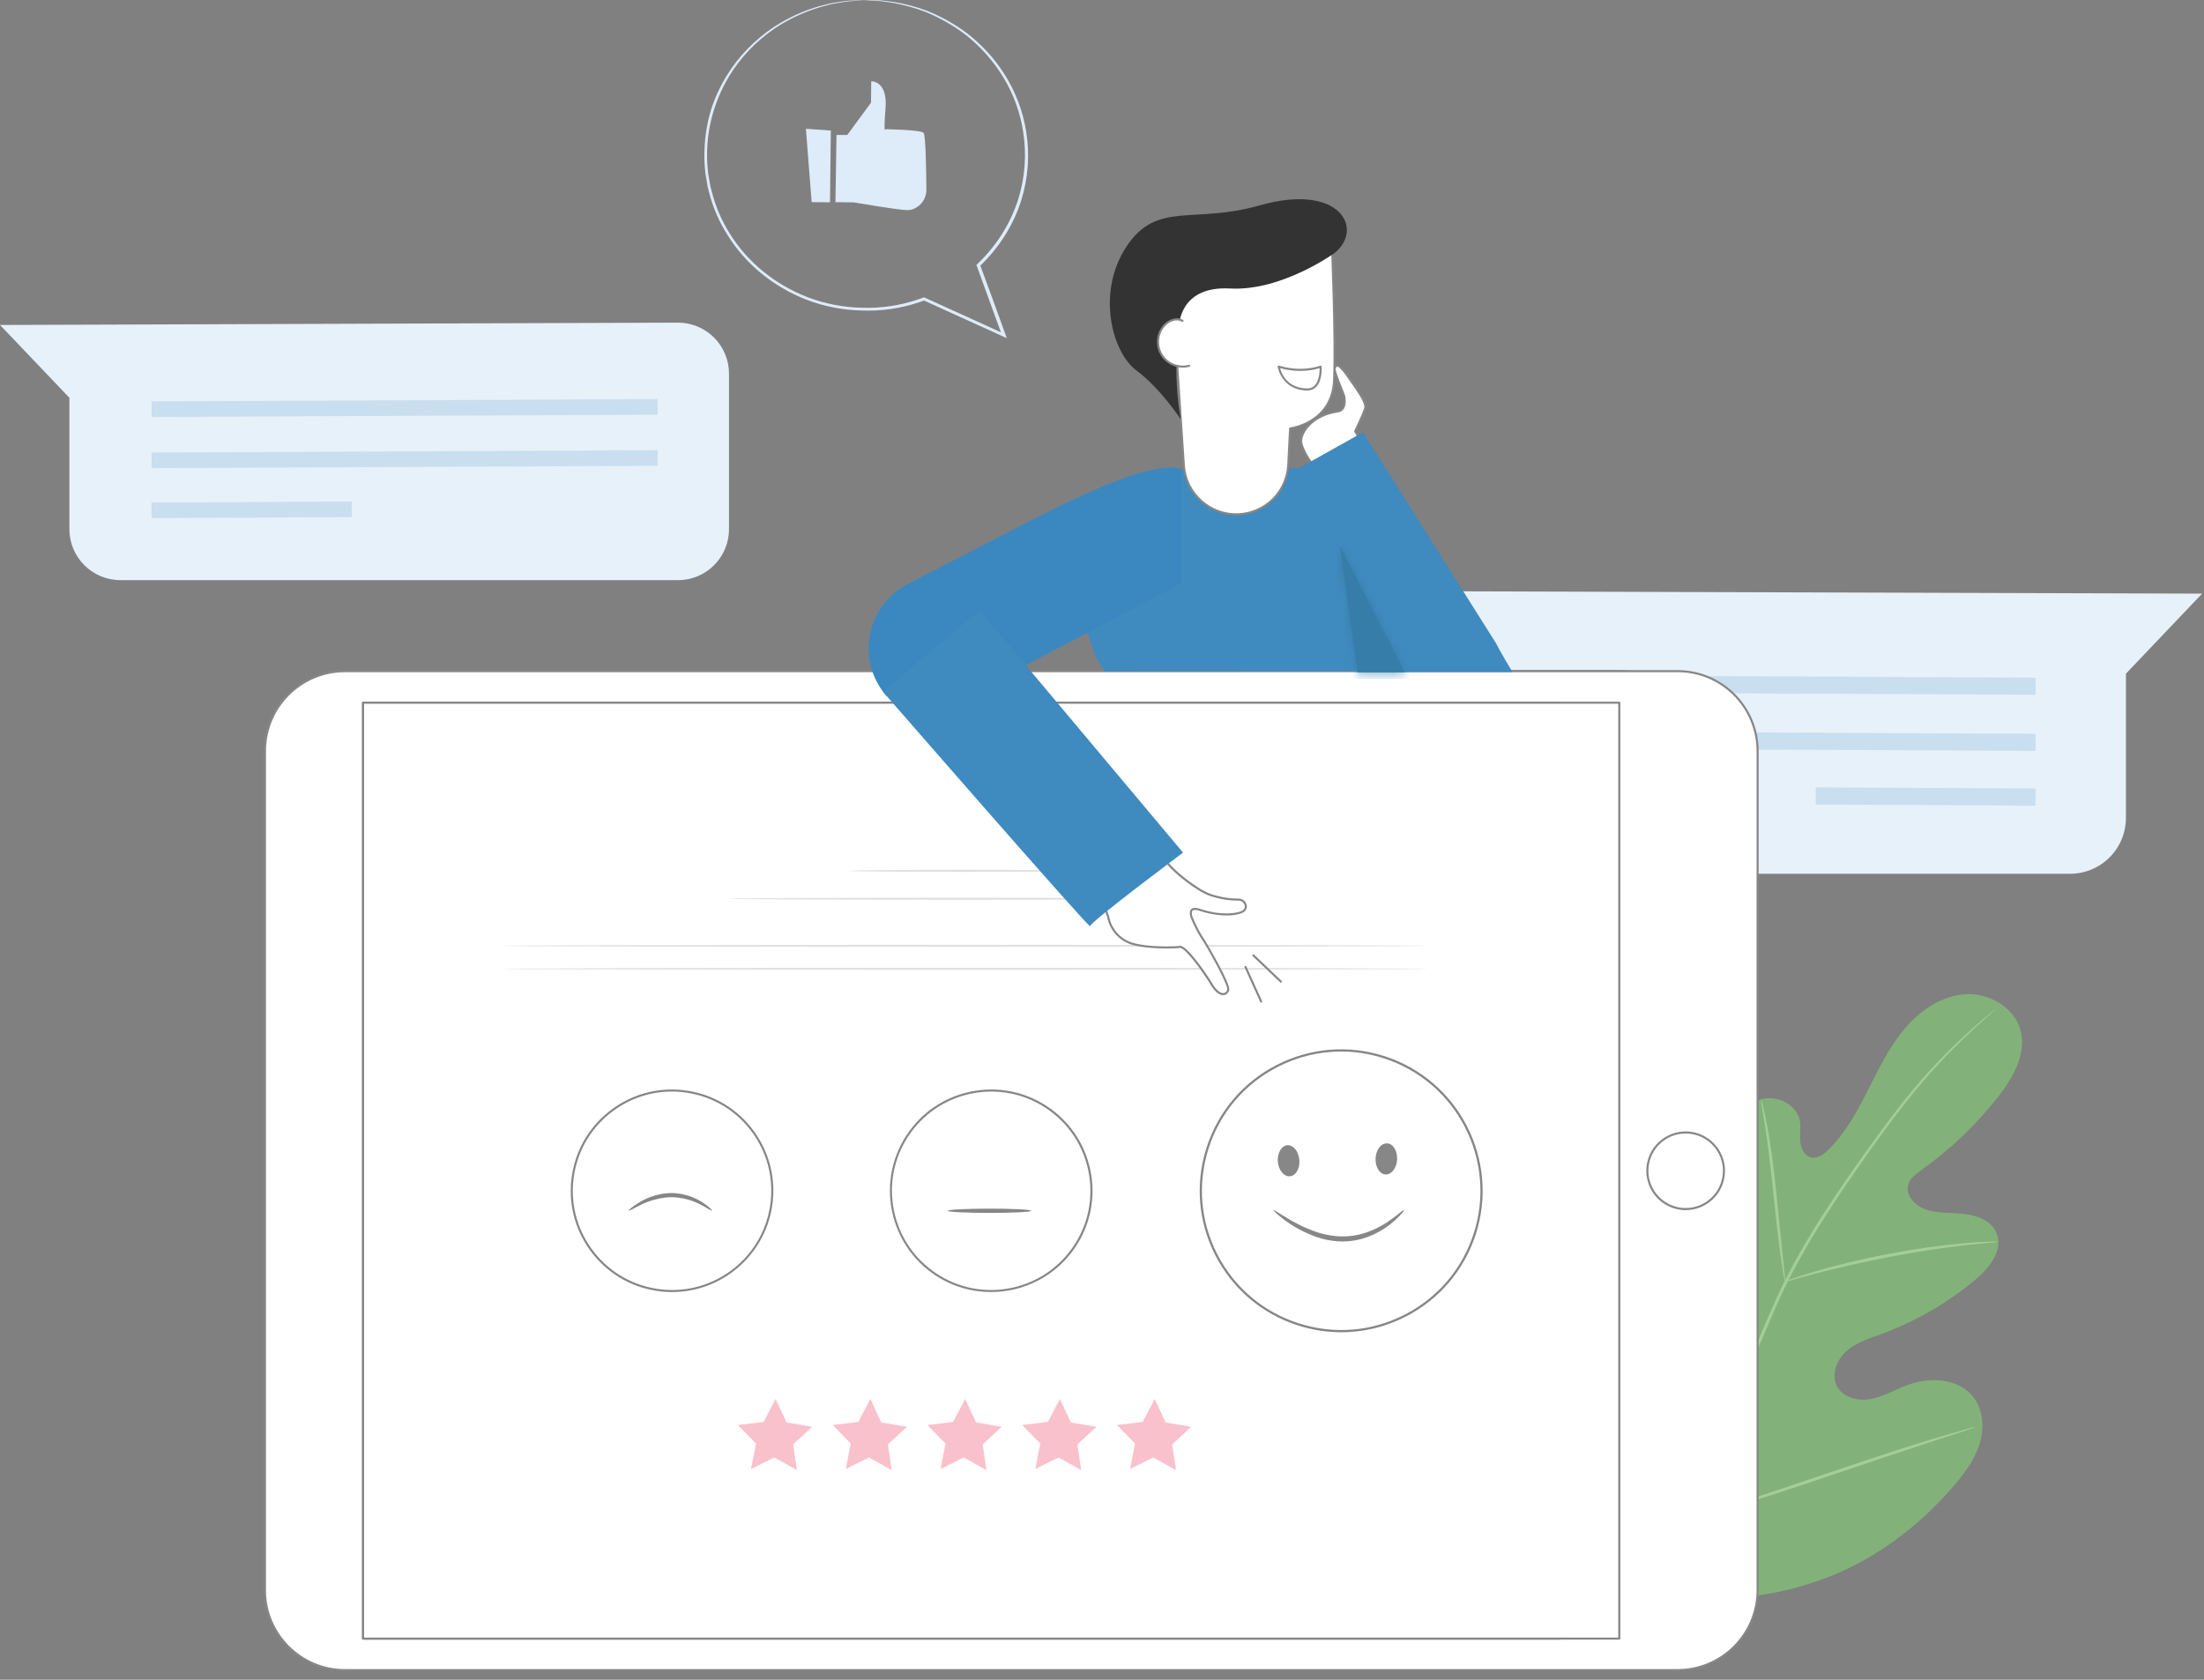 <?xml version="1.0" encoding="UTF-8"?>
<svg width="265px" height="202px" viewBox="0 0 265 202" version="1.1" xmlns="http://www.w3.org/2000/svg" xmlns:xlink="http://www.w3.org/1999/xlink">
    <rect x="0" y="0" width="265" height="202" fill="#808080" stroke="none"/>
    <title>voice of happy customers illustration@1x</title>
    <defs>
        <polygon id="path-1" points="2.183 15.358 0.064 0.129 7.844 15.358"></polygon>
        <rect id="path-3" x="0.201" y="0.246" width="9.848" height="16.667"></rect>
    </defs>
    <g id="desktop" stroke="none" stroke-width="1" fill="none" fill-rule="evenodd">
        <g id="category-page-mob" transform="translate(-77, -23401)">
            <g id="voice-of-happy-customers-illustration" transform="translate(77, 23401)">
                <path d="M168.575,77.981 L168.575,98.501 C168.641,102.165 171.637,105.097 175.304,105.082 L248.874,105.082 C250.66,105.085 252.372,104.38 253.637,103.12 C254.902,101.86 255.612,100.148 255.614,98.362 L255.614,81.015 L264.773,71.39 L175.314,71.11 C173.505,71.115 171.776,71.847 170.511,73.136 C169.244,74.429 168.547,76.173 168.575,77.981 Z" id="Path" fill="#E7F1F9" fill-rule="nonzero"></path>
                <polygon id="Path" fill="#C9DEEE" fill-rule="nonzero" points="244.749 83.548 177.966 83.235 177.973 81.181 244.754 81.494"></polygon>
                <polygon id="Path" fill="#C9DEEE" fill-rule="nonzero" points="244.749 90.3 177.966 89.987 177.973 87.936 244.754 88.249"></polygon>
                <polygon id="Rectangle" fill="#C9DEEE" fill-rule="nonzero" transform="translate(231.532, 95.786) rotate(-89.719) translate(-231.532, -95.786) " points="230.506 82.575 232.558 82.575 232.558 108.997 230.506 108.997"></polygon>
                <path d="M200.075,190.58 C189.786,183.388 187.454,170.045 187.858,158.046 C187.928,156.044 187.709,153.931 188.66,152.177 C189.61,150.423 191.835,149.217 193.631,150.063 C195.117,150.76 195.762,152.492 196.595,153.921 C197.706,155.828 199.334,157.384 201.291,158.408 C202.566,159.068 204.144,159.475 205.401,158.78 C207.133,157.825 207.334,155.439 207.324,153.447 L207.254,142.314 C207.254,140.322 207.254,138.288 207.855,136.398 C208.455,134.507 209.842,132.754 211.737,132.208 C213.632,131.662 215.971,132.766 216.391,134.716 C216.559,135.524 216.391,136.368 216.45,137.196 C216.51,138.025 216.887,138.938 217.673,139.171 C218.459,139.404 219.266,138.841 219.861,138.241 C221.917,136.229 223.309,133.642 224.614,131.064 C225.916,128.487 227.184,125.852 229.049,123.66 C230.915,121.467 233.495,119.728 236.347,119.564 C239.2,119.4 242.239,121.164 242.956,123.967 C243.673,126.768 242.025,129.623 240.262,131.88 C237.617,135.259 234.499,138.238 231.004,140.724 C230.376,141.19 229.697,141.654 229.454,142.386 C229.024,143.718 230.282,145.035 231.589,145.472 C233.073,145.965 234.69,145.812 236.243,145.993 C237.798,146.174 239.5,146.863 240.063,148.32 C240.882,150.354 239.18,152.509 237.503,153.903 C234.147,156.704 230.334,158.909 226.231,160.42 C224.77,160.956 223.225,161.425 222.041,162.454 C220.858,163.484 220.146,165.275 220.858,166.676 C221.57,168.078 223.403,168.537 224.939,168.244 C226.474,167.951 227.844,167.128 229.31,166.577 C232.046,165.543 235.578,165.731 237.335,168.1 C238.483,169.655 238.587,171.824 238.004,173.684 C237.421,175.544 236.241,177.132 234.983,178.603 C230.6,183.75 224.981,187.91 218.633,190.093 C212.285,192.276 206.401,192.887 200.09,190.587" id="Path" fill="#82B279" fill-rule="nonzero"></path>
                <path d="M199.922,199.468 C200.48,193.906 201.571,188.409 203.179,183.056 C205.168,176.522 207.535,170.107 210.263,163.843 C210.973,162.171 211.677,160.524 212.377,158.899 C213.074,157.28 213.773,155.675 214.54,154.142 C216.031,151.209 217.683,148.362 219.486,145.611 C221.196,142.971 222.907,140.528 224.532,138.258 C226.157,135.986 227.71,133.907 229.186,132.064 C231.535,129.147 234.115,126.423 236.898,123.915 C237.88,123.027 238.667,122.36 239.225,121.918 L239.852,121.41 C239.919,121.35 239.989,121.298 240.066,121.251 C240.006,121.318 239.944,121.38 239.875,121.437 L239.284,121.968 C238.763,122.434 237.989,123.109 237.027,124.012 C234.288,126.554 231.746,129.298 229.416,132.223 C227.935,134.083 226.395,136.154 224.785,138.432 C223.175,140.706 221.471,143.152 219.777,145.789 C217.983,148.535 216.343,151.376 214.862,154.303 C214.093,155.826 213.411,157.416 212.712,159.041 L210.603,163.98 C207.882,170.231 205.513,176.631 203.506,183.145 C201.891,188.476 200.78,193.948 200.187,199.485" id="Path" fill="#A3CF97" fill-rule="nonzero"></path>
                <path d="M214.642,154.132 C214.542,153.859 214.478,153.573 214.446,153.286 C214.339,152.738 214.218,151.931 214.079,150.959 C213.796,148.977 213.501,146.226 213.186,143.192 C212.868,140.158 212.538,137.417 212.228,135.443 C212.074,134.455 211.945,133.659 211.846,133.116 C211.777,132.833 211.739,132.545 211.734,132.255 C211.849,132.523 211.933,132.803 211.985,133.088 C212.124,133.629 212.298,134.423 212.484,135.415 C212.861,137.385 213.238,140.131 213.55,143.175 L214.337,150.946 C214.433,151.877 214.523,152.668 214.587,153.301 C214.634,153.573 214.652,153.854 214.642,154.132 Z" id="Path" fill="#A3CF97" fill-rule="nonzero"></path>
                <path d="M240.244,149.337 C239.909,149.411 239.567,149.453 239.225,149.458 C238.567,149.518 237.615,149.597 236.432,149.733 C234.105,149.989 230.848,150.45 227.318,151.13 C223.79,151.81 220.603,152.549 218.32,153.154 C217.179,153.452 216.259,153.712 215.622,153.893 C215.297,154.003 214.964,154.084 214.624,154.137 C214.922,153.98 215.235,153.854 215.555,153.755 C216.182,153.536 217.09,153.234 218.231,152.904 C220.498,152.234 223.676,151.443 227.228,150.768 C230.255,150.185 233.308,149.756 236.379,149.488 C237.558,149.386 238.515,149.344 239.173,149.334 C239.53,149.299 239.89,149.302 240.244,149.337 Z" id="Path" fill="#A3CF97" fill-rule="nonzero"></path>
                <path d="M237.528,171.623 C237.421,171.68 237.307,171.727 237.188,171.757 L236.201,172.091 L232.557,173.27 C229.481,174.269 225.249,175.696 220.573,177.276 C215.894,178.859 211.645,180.25 208.547,181.185 C207.001,181.652 205.754,182.019 204.87,182.252 L203.861,182.518 C203.744,182.555 203.625,182.577 203.504,182.587 C203.61,182.525 203.724,182.478 203.844,182.448 L204.831,182.118 L208.475,180.935 C211.551,179.938 215.788,178.509 220.459,176.929 C225.132,175.346 229.387,173.954 232.485,173.019 C234.03,172.553 235.278,172.186 236.161,171.952 L237.156,171.677 C237.275,171.64 237.402,171.62 237.528,171.623 Z" id="Path" fill="#A3CF97" fill-rule="nonzero"></path>
                <g id="Group" transform="translate(32.457, 141.654)" fill-rule="nonzero">
                    <path d="M0.191,32.948 C0.26,32.851 0.318,32.747 0.362,32.635 C0.484,32.385 0.628,32.077 0.799,31.705 C1.176,30.896 1.692,29.718 2.307,28.247 C3.545,25.315 5.123,21.209 6.802,16.657 C8.481,12.105 10.022,7.988 11.195,5.021 L12.592,1.526 C12.741,1.144 12.862,0.829 12.964,0.595 C13.018,0.486 13.056,0.372 13.07,0.251 C13.001,0.347 12.941,0.454 12.899,0.568 C12.778,0.814 12.634,1.121 12.463,1.498 C12.086,2.307 11.57,3.485 10.954,4.956 C9.717,7.888 8.139,11.994 6.46,16.551 C4.78,21.108 3.24,25.218 2.066,28.187 C1.488,29.626 1.02,30.807 0.67,31.683 C0.521,32.065 0.399,32.38 0.298,32.638 C0.246,32.734 0.211,32.839 0.191,32.948 Z" id="Path" fill="#FFFFFF"></path>
                    <path d="M0.191,33.072 C0.174,33.072 0.159,33.069 0.141,33.062 C0.089,33.04 0.057,32.982 0.069,32.925 C0.092,32.804 0.131,32.687 0.189,32.578 C0.248,32.427 0.322,32.238 0.404,32.027 L0.811,30.996 C1.124,30.212 1.506,29.254 1.952,28.14 C2.999,25.489 4.435,21.683 6.345,16.509 C8.174,11.555 9.687,7.65 10.843,4.909 C11.426,3.513 11.949,2.314 12.354,1.446 C12.527,1.069 12.671,0.762 12.793,0.513 C12.837,0.402 12.899,0.285 12.976,0.179 C13.008,0.131 13.07,0.117 13.123,0.136 C13.175,0.156 13.207,0.211 13.199,0.268 C13.182,0.402 13.142,0.531 13.08,0.652 C12.996,0.846 12.892,1.111 12.773,1.419 L12.713,1.573 L11.317,5.068 C10.3,7.638 8.945,11.227 6.923,16.7 C5.09,21.666 3.577,25.565 2.426,28.294 C1.843,29.688 1.322,30.884 0.915,31.757 C0.742,32.129 0.598,32.437 0.476,32.69 C0.432,32.801 0.37,32.916 0.293,33.02 C0.268,33.054 0.228,33.072 0.191,33.072 Z M11.091,4.954 C11.083,4.971 11.076,4.989 11.069,5.003 C9.913,7.742 8.399,11.642 6.574,16.593 C4.681,21.73 3.25,25.518 2.203,28.17 C3.351,25.446 4.86,21.559 6.685,16.613 C8.707,11.138 10.061,7.549 11.081,4.974 L11.091,4.954 Z" id="Shape" fill="#868686"></path>
                </g>
                <path d="M87.651,44.938 L87.651,63.639 C87.651,67.022 84.909,69.764 81.526,69.767 L14.471,69.767 C11.087,69.764 8.345,67.02 8.345,63.639 L8.345,47.838 L-5.30188737e-15,39.081 L81.508,38.801 C83.136,38.798 84.699,39.443 85.854,40.592 C87.006,41.747 87.654,43.311 87.651,44.938 Z" id="Path" fill="#E7F1F9" fill-rule="nonzero"></path>
                <polygon id="Path" fill="#C9DEEE" fill-rule="nonzero" points="18.231 50.145 79.078 49.865 79.075 47.992 18.228 48.272"></polygon>
                <polygon id="Path" fill="#C9DEEE" fill-rule="nonzero" points="18.231 56.294 79.078 56.017 79.075 54.144 18.228 54.43"></polygon>
                <polygon id="Rectangle" fill="#C9DEEE" fill-rule="nonzero" points="18.218 60.432 42.294 60.314 42.304 62.187 18.227 62.304"></polygon>
                <g id="Group" transform="translate(31.712, 80.382)" fill-rule="nonzero">
                    <path d="M0.149,110.852 L0.149,9.942 C0.149,4.636 4.45,0.332 9.759,0.332 L162.935,0.332 C168.241,0.332 172.545,4.634 172.545,9.942 L172.545,110.852 C172.545,116.158 168.244,120.462 162.935,120.462 L9.756,120.462 C4.45,120.46 0.149,116.158 0.149,110.852 Z" id="Path" fill="#FFFFFF"></path>
                    <path d="M162.933,120.584 L9.756,120.584 C4.391,120.584 0.022,116.218 0.022,110.852 L0.022,9.942 C0.022,4.577 4.388,0.208 9.756,0.208 L162.933,0.208 C168.299,0.208 172.667,4.574 172.667,9.942 L172.667,110.852 C172.664,116.218 168.299,120.584 162.933,120.584 Z M9.756,0.459 C4.527,0.459 0.27,4.713 0.27,9.945 L0.27,110.855 C0.27,116.084 4.525,120.338 9.756,120.338 L162.933,120.338 C168.162,120.338 172.419,116.084 172.419,110.855 L172.419,9.942 C172.419,4.713 168.165,0.456 162.933,0.456 L9.756,0.456 L9.756,0.459 Z" id="Shape" fill="#868686"></path>
                </g>
                <g id="Group" transform="translate(31.712, 80.382)" fill-rule="nonzero">
                    <path d="M0.149,110.852 L0.149,9.942 C0.149,4.636 4.45,0.332 9.759,0.332 L170.008,0.332 C175.314,0.332 179.618,4.634 179.618,9.942 L179.618,110.852 C179.618,116.158 175.316,120.462 170.008,120.462 L9.759,120.462 C4.45,120.46 0.149,116.158 0.149,110.852 Z" id="Path" fill="#FFFFFF"></path>
                    <path d="M170.005,120.584 L9.756,120.584 C4.391,120.584 0.022,116.218 0.022,110.852 L0.022,9.942 C0.022,4.577 4.388,0.208 9.756,0.208 L170.005,0.208 C175.371,0.208 179.739,4.574 179.739,9.942 L179.739,110.852 C179.737,116.218 175.371,120.584 170.005,120.584 Z M9.756,0.459 C4.527,0.459 0.27,4.713 0.27,9.945 L0.27,110.855 C0.27,116.084 4.525,120.338 9.756,120.338 L170.005,120.338 C175.234,120.338 179.491,116.084 179.491,110.855 L179.491,9.942 C179.491,4.713 175.237,0.456 170.005,0.456 L9.756,0.456 L9.756,0.459 Z" id="Shape" fill="#868686"></path>
                </g>
                <g id="Group" transform="translate(43.371, 84.351)" fill-rule="nonzero">
                    <rect id="Rectangle" fill="#FFFFFF" x="0.283" y="0.154" width="143.971" height="112.554"></rect>
                    <path d="M144.254,112.832 L0.283,112.832 C0.213,112.832 0.159,112.777 0.159,112.708 L0.159,0.154 C0.159,0.084 0.213,0.03 0.283,0.03 L144.254,0.03 C144.323,0.03 144.378,0.084 144.378,0.154 L144.378,112.708 C144.378,112.777 144.321,112.832 144.254,112.832 Z M0.407,112.584 L144.13,112.584 L144.13,0.278 L0.407,0.278 L0.407,112.584 Z" id="Shape" fill="#868686"></path>
                </g>
                <g id="Group" transform="translate(43.371, 84.351)" fill-rule="nonzero">
                    <rect id="Rectangle" fill="#FFFFFF" x="0.283" y="0.154" width="151.043" height="112.554"></rect>
                    <path d="M151.326,112.832 L0.283,112.832 C0.213,112.832 0.159,112.777 0.159,112.708 L0.159,0.154 C0.159,0.084 0.213,0.03 0.283,0.03 L151.326,0.03 C151.395,0.03 151.45,0.084 151.45,0.154 L151.45,112.708 C151.45,112.777 151.393,112.832 151.326,112.832 Z M0.407,112.584 L151.202,112.584 L151.202,0.278 L0.407,0.278 L0.407,112.584 Z" id="Shape" fill="#868686"></path>
                </g>
                <g id="Group" transform="translate(196.674, 134.708)" fill-rule="nonzero">
                    <circle id="Oval" fill="#FFFFFF" transform="translate(6.01, 6.089) rotate(-20.695) translate(-6.01, -6.089) " cx="6.01" cy="6.089" r="4.607"></circle>
                    <path d="M6.003,10.821 C5.646,10.821 5.284,10.778 4.919,10.694 C2.379,10.096 0.799,7.544 1.397,5.006 C1.994,2.466 4.545,0.886 7.085,1.483 C9.625,2.081 11.205,4.634 10.607,7.172 L10.607,7.172 C10.099,9.347 8.149,10.821 6.003,10.821 Z M6.003,1.605 C3.969,1.605 2.123,2.999 1.64,5.063 C1.074,7.469 2.572,9.888 4.979,10.453 C7.385,11.019 9.803,9.521 10.369,7.114 L10.369,7.114 C10.935,4.708 9.436,2.29 7.03,1.724 C6.685,1.642 6.343,1.605 6.003,1.605 Z" id="Shape" fill="#868686"></path>
                </g>
                <g id="Group" transform="translate(106.876, 130.987)" fill="#868686" fill-rule="nonzero">
                    <path d="M12.282,24.392 C9.985,24.392 7.663,23.745 5.606,22.39 C-0.002,18.699 -1.563,11.131 2.128,5.522 C3.917,2.803 6.656,0.945 9.843,0.29 C13.028,-0.367 16.28,0.256 18.997,2.044 C21.715,3.833 23.573,6.571 24.228,9.759 C24.886,12.944 24.263,16.196 22.475,18.915 L22.475,18.915 C20.135,22.465 16.246,24.392 12.282,24.392 Z M12.324,0.283 C11.515,0.283 10.701,0.365 9.89,0.533 C6.77,1.176 4.086,2.997 2.334,5.658 C0.583,8.32 -0.027,11.505 0.615,14.626 C1.258,17.746 3.078,20.43 5.74,22.182 C8.402,23.933 11.587,24.546 14.708,23.901 C17.828,23.258 20.512,21.438 22.264,18.776 L22.264,18.776 C24.015,16.114 24.625,12.929 23.983,9.808 C23.34,6.688 21.519,4.004 18.858,2.252 C16.888,0.953 14.631,0.283 12.324,0.283 Z" id="Shape"></path>
                    <path d="M17.119,14.623 C17.119,14.762 14.871,14.879 12.103,14.879 C9.335,14.879 7.082,14.762 7.082,14.623 C7.082,14.484 9.33,14.363 12.103,14.363 C14.874,14.363 17.119,14.474 17.119,14.623 Z" id="Path"></path>
                </g>
                <g id="Group" transform="translate(68.426, 130.987)" fill="#868686" fill-rule="nonzero">
                    <path d="M12.383,24.397 C11.748,24.397 11.106,24.347 10.461,24.243 C7.248,23.732 4.428,21.998 2.518,19.366 C0.608,16.732 -0.161,13.514 0.35,10.302 C0.861,7.09 2.592,4.269 5.227,2.359 C7.859,0.449 11.079,-0.32 14.291,0.191 C17.503,0.702 20.324,2.436 22.234,5.068 C24.144,7.702 24.913,10.92 24.402,14.132 C23.449,20.118 18.26,24.397 12.383,24.397 Z M12.351,0.283 C9.856,0.283 7.432,1.064 5.373,2.558 C2.793,4.428 1.096,7.191 0.595,10.339 C0.094,13.487 0.848,16.64 2.719,19.22 C4.589,21.8 7.353,23.497 10.501,23.998 C13.648,24.499 16.801,23.745 19.381,21.874 C21.961,20.004 23.658,17.24 24.159,14.092 C24.66,10.945 23.906,7.792 22.035,5.212 C20.165,2.632 17.402,0.935 14.254,0.434 C13.616,0.335 12.981,0.283 12.351,0.283 Z" id="Shape"></path>
                    <path d="M17.191,14.601 C17.139,14.666 16.638,14.308 15.794,13.867 C14.685,13.289 13.455,12.986 12.205,12.984 C10.954,13.038 9.729,13.356 8.608,13.914 C7.732,14.343 7.211,14.668 7.169,14.603 C7.127,14.539 7.583,14.137 8.444,13.606 C9.58,12.919 10.87,12.535 12.195,12.485 C13.527,12.483 14.834,12.855 15.965,13.559 C16.799,14.088 17.223,14.554 17.191,14.601 Z" id="Path"></path>
                </g>
                <polygon id="Path" fill="#F9C1CB" fill-rule="nonzero" points="135.874 176.661 138.665 175.277 141.394 176.795 140.937 173.709 143.222 171.585 140.146 171.064 138.834 168.237 137.39 171 134.296 171.372 136.474 173.602"></polygon>
                <polygon id="Path" fill="#F9C1CB" fill-rule="nonzero" points="124.481 176.661 127.271 175.277 130 176.795 129.544 173.709 131.828 171.585 128.752 171.064 127.44 168.237 125.996 171 122.903 171.372 125.081 173.602"></polygon>
                <polygon id="Path" fill="#F9C1CB" fill-rule="nonzero" points="113.087 176.661 115.878 175.277 118.602 176.795 118.15 173.709 120.435 171.585 117.359 171.064 116.046 168.237 114.603 171 111.509 171.372 113.687 173.602"></polygon>
                <polygon id="Path" fill="#F9C1CB" fill-rule="nonzero" points="101.694 176.661 104.484 175.277 107.208 176.795 106.757 173.709 109.041 171.585 105.965 171.064 104.653 168.237 103.209 171 100.116 171.372 102.294 173.602"></polygon>
                <polygon id="Path" fill="#F9C1CB" fill-rule="nonzero" points="90.3 176.661 93.091 175.277 95.814 176.795 95.363 173.709 97.648 171.585 94.572 171.064 93.259 168.237 91.816 171 88.722 171.372 90.9 173.602"></polygon>
                <path d="M143.353,108.079 C143.353,108.148 130.851,108.205 115.429,108.205 C100.007,108.205 87.504,108.148 87.504,108.079 C87.504,108.009 100.002,107.957 115.429,107.957 C130.856,107.957 143.353,108.014 143.353,108.079 Z" id="Path" fill="#E0E0E0" fill-rule="nonzero"></path>
                <path d="M129.623,104.727 C129.623,104.797 123.451,104.854 115.838,104.854 C108.223,104.854 102.048,104.797 102.048,104.727 C102.048,104.658 108.22,104.601 115.838,104.601 C123.456,104.603 129.623,104.658 129.623,104.727 Z" id="Path" fill="#E0E0E0" fill-rule="nonzero"></path>
                <g id="Group" transform="translate(143.849, 125.79)" fill-rule="nonzero">
                    <g>
                        <path d="M25.811,32.047 C33.889,27.403 36.673,17.089 32.029,9.011 C27.385,0.933 17.071,-1.851 8.993,2.794 C0.915,7.438 -1.869,17.752 2.775,25.83 C7.42,33.908 17.733,36.692 25.811,32.047 Z" id="Oval" fill="#FFFFFF"></path>
                        <path d="M17.432,34.426 C15.679,34.426 13.916,34.152 12.197,33.598 C7.875,32.204 4.354,29.213 2.28,25.17 C0.209,21.127 -0.166,16.52 1.228,12.198 C2.623,7.876 5.614,4.352 9.657,2.281 C13.7,0.209 18.304,-0.165 22.629,1.229 C31.553,4.104 36.473,13.703 33.598,22.627 L33.598,22.627 C32.204,26.949 29.212,30.473 25.169,32.544 C22.734,33.793 20.093,34.426 17.432,34.426 Z M17.395,0.665 C14.775,0.665 12.174,1.287 9.775,2.518 C5.796,4.558 2.849,8.026 1.479,12.28 C0.108,16.534 0.475,21.072 2.515,25.049 C4.554,29.028 8.02,31.975 12.276,33.345 C16.533,34.716 21.069,34.349 25.048,32.31 C29.028,30.27 31.974,26.801 33.345,22.548 C36.175,13.764 31.331,4.313 22.544,1.48 C20.858,0.934 19.121,0.665 17.395,0.665 Z" id="Shape" fill="#868686"></path>
                    </g>
                    <path d="M10.932,11.935 C11.644,11.879 12.292,12.665 12.379,13.698 C12.469,14.731 11.955,15.608 11.241,15.669 C10.529,15.73 9.876,14.939 9.794,13.914 C9.712,12.883 10.221,11.995 10.932,11.935 Z" id="Path" fill="#878787"></path>
                    <path d="M22.913,11.713 C22.202,11.679 21.582,12.499 21.543,13.529 C21.503,14.562 22.046,15.424 22.758,15.45 C23.469,15.477 24.089,14.665 24.134,13.634 C24.178,12.604 23.63,11.713 22.913,11.713 Z" id="Path" fill="#878787"></path>
                    <path d="M24.966,19.754 C25.001,19.788 24.845,19.981 24.542,20.308 C24.11,20.774 23.635,21.201 23.127,21.583 C22.365,22.152 21.527,22.614 20.636,22.948 C19.532,23.362 18.357,23.549 17.179,23.502 C16.008,23.439 14.859,23.175 13.781,22.716 C12.906,22.363 12.068,21.923 11.28,21.407 C9.944,20.51 9.238,19.815 9.275,19.749 C9.312,19.683 10.136,20.247 11.483,21.03 C12.279,21.483 13.107,21.873 13.963,22.195 C14.996,22.598 16.087,22.832 17.194,22.896 C18.296,22.943 19.398,22.782 20.441,22.426 C21.298,22.129 22.117,21.728 22.876,21.233 C23.517,20.79 24.036,20.421 24.373,20.128 C24.713,19.836 24.94,19.725 24.966,19.754 Z" id="Path" fill="#878787"></path>
                </g>
                <path d="M171.744,113.744 C171.744,113.814 146.764,113.871 115.955,113.871 C85.145,113.871 60.16,113.814 60.16,113.744 C60.16,113.675 85.14,113.623 115.955,113.623 C146.769,113.623 171.744,113.677 171.744,113.744 Z" id="Path" fill="#E0E0E0" fill-rule="nonzero"></path>
                <path d="M171.744,116.513 C171.744,116.577 146.764,116.634 115.955,116.634 C85.145,116.634 60.16,116.577 60.16,116.513 C60.16,116.448 85.14,116.386 115.955,116.386 C146.769,116.386 171.744,116.443 171.744,116.513 Z" id="Path" fill="#E0E0E0" fill-rule="nonzero"></path>
                <g id="Group" transform="translate(149.386, 116.104)" fill-rule="nonzero">
                    <line x1="0.365" y1="0.174" x2="2.252" y2="4.346" id="Path" fill="#FFFFFF"></line>
                    <path d="M2.252,4.47 C2.205,4.47 2.161,4.443 2.138,4.398 L0.251,0.226 C0.223,0.164 0.251,0.089 0.313,0.062 C0.375,0.032 0.449,0.062 0.476,0.124 L2.364,4.296 C2.391,4.358 2.364,4.433 2.302,4.46 C2.287,4.468 2.27,4.47 2.252,4.47 Z" id="Path" fill="#868686"></path>
                </g>
                <g id="Group" transform="translate(150.378, 114.615)" fill-rule="nonzero">
                    <line x1="0.318" y1="0.275" x2="3.632" y2="3.436" id="Path" fill="#FFFFFF"></line>
                    <path d="M3.632,3.56 C3.602,3.56 3.57,3.547 3.547,3.525 L0.233,0.365 C0.184,0.318 0.181,0.238 0.228,0.189 C0.275,0.139 0.355,0.136 0.404,0.184 L3.718,3.344 C3.768,3.391 3.771,3.47 3.723,3.52 C3.696,3.547 3.664,3.56 3.632,3.56 Z" id="Path" fill="#868686"></path>
                </g>
                <path d="M132.785,80.717 C132.785,80.717 131.872,79.246 131.686,78.758 C131.188,77.421 127.963,68.473 128.739,67.121 C132.309,60.852 135.077,56.417 142.12,56.417 L154.56,56.333 C154.56,56.333 166.346,53.931 174.653,80.74 L132.785,80.717 Z" id="Path" fill="#3F8ABF" fill-rule="nonzero"></path>
                <path d="M106.615,83.719 L122.905,80.209 L142.053,70.142 L142.122,56.397 C139.25,55.606 133.745,57.598 123.855,62.638 L109.152,70.229 C106.766,71.46 105.082,73.719 104.585,76.359 C104.089,78.996 104.838,81.715 106.615,83.726 L106.615,83.719 L106.615,83.719 Z" id="Path" fill="#3B88C1" fill-rule="nonzero"></path>
                <g id="Group" transform="translate(131.773, 102.708)" fill-rule="nonzero">
                    <path d="M11.5,7.616 C11.262,6.844 11.426,6.345 12.552,6.727 C15.038,7.561 17.258,7.286 17.799,6.807 C18.339,6.328 17.846,5.41 17.035,5.48 C16.151,5.477 15.271,5.356 14.42,5.118 C13.728,4.954 13.07,4.676 12.47,4.294 C11.949,3.964 11.503,3.651 11.106,3.364 C11.106,3.364 8.811,1.707 8.094,0.375 L0.233,3.741 L1.498,7.678 C1.803,9.082 2.808,10.23 4.155,10.721 C6.403,11.453 9.977,11.188 9.977,11.188 C10.634,10.759 13.16,14.417 13.929,15.707 C14.698,16.997 15.603,17.159 15.903,16.372 C16.104,15.831 13.854,11.825 13.073,10.563 C12.443,9.637 11.914,8.647 11.5,7.608" id="Path" fill="#FFFFFF"></path>
                    <path d="M15.301,16.97 C14.822,16.97 14.274,16.526 13.822,15.767 C12.969,14.336 10.902,11.453 10.156,11.279 C10.084,11.262 10.054,11.282 10.047,11.287 C10.029,11.299 10.009,11.304 9.987,11.307 C9.841,11.317 6.363,11.565 4.118,10.835 C2.716,10.324 1.694,9.154 1.377,7.7 L0.114,3.773 C0.094,3.711 0.124,3.647 0.184,3.622 L8.045,0.256 C8.102,0.231 8.171,0.253 8.203,0.31 C8.898,1.6 11.155,3.24 11.178,3.257 C11.649,3.602 12.081,3.895 12.535,4.185 C13.125,4.559 13.768,4.83 14.447,4.994 C15.293,5.229 16.161,5.351 17.035,5.353 C17.55,5.309 17.93,5.629 18.074,5.963 C18.22,6.303 18.146,6.66 17.878,6.896 C17.295,7.415 15.048,7.692 12.51,6.842 C12.058,6.688 11.751,6.675 11.619,6.804 C11.503,6.918 11.498,7.174 11.607,7.544 C11.609,7.549 11.612,7.554 11.614,7.558 C12.024,8.588 12.55,9.575 13.175,10.491 C13.209,10.545 16.29,15.678 16.017,16.412 C15.891,16.744 15.66,16.94 15.368,16.968 C15.345,16.97 15.323,16.97 15.301,16.97 Z M10.101,11.026 C10.136,11.026 10.173,11.031 10.21,11.039 C11.158,11.257 13.378,14.534 14.035,15.64 C14.534,16.476 15.035,16.749 15.345,16.719 C15.593,16.697 15.722,16.494 15.787,16.325 C15.941,15.908 14.023,12.329 12.969,10.625 C12.344,9.709 11.815,8.719 11.401,7.685 C11.394,7.675 11.389,7.663 11.384,7.65 C11.23,7.154 11.252,6.819 11.451,6.628 C11.659,6.425 12.034,6.417 12.594,6.608 C15.127,7.457 17.245,7.132 17.717,6.713 C17.903,6.546 17.952,6.306 17.848,6.063 C17.739,5.807 17.449,5.567 17.047,5.601 C16.141,5.599 15.248,5.475 14.388,5.234 C13.686,5.068 13.016,4.785 12.403,4.396 C11.944,4.105 11.508,3.808 11.034,3.46 C10.942,3.394 8.816,1.851 8.042,0.531 L0.387,3.808 L1.617,7.638 C1.918,9.02 2.882,10.123 4.2,10.605 C6.291,11.284 9.605,11.086 9.942,11.064 C9.99,11.039 10.042,11.026 10.101,11.026 Z" id="Shape" fill="#868686"></path>
                </g>
                <path d="M106.151,83.173 C106.151,83.173 131.106,111.852 131.074,111.378 C131.041,110.904 142.244,102.534 142.244,102.534 L117.795,73.399 L106.151,83.173 Z" id="Path" fill="#3F8ABF" fill-rule="nonzero"></path>
                <g id="Group" transform="translate(156.083, 43.669)" fill-rule="nonzero">
                    <path d="M2.233,12.924 C2.233,12.924 0.521,10.704 0.372,9.536 C0.223,8.367 1.652,6.278 4.728,5.812 C5.852,5.693 5.641,4.167 5.46,3.733 C5.056,2.751 4.329,0.94 4.386,0.685 C4.53,0.057 4.939,0.069 6.001,1.615 C7.062,3.16 8.295,4.753 8.057,5.47 C7.819,6.187 6.859,8.206 6.859,8.206 L7.883,9.858 L2.233,12.924 Z" id="Path" fill="#FFFFFF"></path>
                    <path d="M2.233,13.048 C2.195,13.048 2.158,13.031 2.133,13.001 C2.061,12.909 0.399,10.741 0.246,9.553 C0.082,8.275 1.578,6.164 4.706,5.691 C4.984,5.661 5.18,5.542 5.309,5.326 C5.586,4.86 5.465,4.078 5.341,3.783 C4.187,0.987 4.239,0.749 4.259,0.66 C4.284,0.553 4.358,0.228 4.621,0.179 C4.842,0.136 5.209,0.253 6.097,1.545 C6.246,1.761 6.398,1.977 6.546,2.193 C7.539,3.609 8.394,4.835 8.169,5.509 C7.953,6.164 7.159,7.849 6.995,8.198 L7.983,9.794 C8,9.823 8.005,9.858 7.998,9.89 C7.99,9.923 7.968,9.952 7.936,9.967 L2.285,13.033 C2.272,13.043 2.252,13.048 2.233,13.048 Z M4.693,0.419 C4.686,0.419 4.678,0.419 4.671,0.422 C4.604,0.434 4.545,0.538 4.505,0.712 C4.497,0.757 4.517,1.124 5.574,3.686 C5.718,4.031 5.849,4.904 5.524,5.45 C5.356,5.735 5.09,5.899 4.74,5.936 C1.669,6.4 0.362,8.484 0.494,9.521 C0.62,10.515 1.957,12.351 2.267,12.765 L7.707,9.811 L6.752,8.27 C6.73,8.236 6.727,8.189 6.745,8.151 C6.755,8.132 7.705,6.132 7.936,5.43 C8.119,4.872 7.219,3.582 6.345,2.334 C6.194,2.118 6.043,1.903 5.894,1.687 C5.127,0.571 4.807,0.419 4.693,0.419 Z" id="Shape" fill="#868686"></path>
                </g>
                <path d="M168.075,79.385 L156.267,56.248 L163.873,51.989 L179.845,77.309 C179.845,77.309 180.689,78.929 181.865,80.824 L168.474,80.824" id="Path" fill="#3F8ABF" fill-rule="nonzero"></path>
                <g id="Group" transform="translate(140.455, 26.057)" fill-rule="nonzero">
                    <path d="M14.447,29.782 C14.544,27.515 14.666,25.464 14.666,25.464 C14.666,25.464 19.733,24.826 19.952,19.654 C20.17,14.484 19.654,2.577 19.654,2.577 L10.548,0.288 L0.313,6.182 L1.885,29.919 C2.113,33.34 5.036,35.949 8.461,35.793 C11.711,35.637 14.306,33.032 14.447,29.782 Z" id="Path" fill="#FFFFFF"></path>
                    <path d="M8.176,35.922 C4.835,35.922 1.987,33.29 1.761,29.926 L0.188,6.189 C0.186,6.142 0.208,6.097 0.251,6.073 L10.486,0.179 C10.513,0.164 10.548,0.159 10.577,0.166 L19.684,2.456 C19.736,2.468 19.776,2.515 19.778,2.57 C19.783,2.689 20.292,14.539 20.076,19.657 C19.872,24.459 15.511,25.436 14.782,25.565 C14.757,26.002 14.653,27.823 14.569,29.782 C14.569,29.782 14.569,29.782 14.569,29.782 C14.422,33.116 11.798,35.751 8.466,35.91 C8.372,35.92 8.273,35.922 8.176,35.922 Z M0.442,6.251 L2.009,29.911 C2.233,33.238 5.115,35.818 8.456,35.669 C11.659,35.515 14.182,32.982 14.323,29.778 L14.323,29.778 C14.42,27.535 14.541,25.476 14.541,25.456 C14.544,25.397 14.591,25.347 14.651,25.34 C14.854,25.315 19.617,24.653 19.83,19.649 C20.036,14.782 19.585,3.798 19.537,2.677 L10.567,0.422 L0.442,6.251 Z" id="Shape" fill="#868686"></path>
                </g>
                <path d="M103.883,3.39320792e-13 C103.766,0.02 103.647,0.035 103.53,0.042 L102.521,0.122 C101.963,0.156 101.409,0.228 100.864,0.34 C100.536,0.404 100.177,0.434 99.814,0.536 C99.45,0.638 99.058,0.742 98.648,0.848 C96.656,1.439 94.781,2.319 93.094,3.46 C90.877,4.986 89.031,6.923 87.677,9.149 C85.598,12.599 84.702,16.548 85.107,20.478 C85.136,20.907 85.238,21.328 85.303,21.763 C85.365,22.197 85.459,22.628 85.585,23.053 C86.032,24.829 86.764,26.533 87.756,28.108 C89.872,31.516 93.141,34.193 97.063,35.726 C99.13,36.522 101.34,36.956 103.577,37.006 C105.882,37.09 108.184,36.756 110.35,36.019 L111.012,35.786 L111.099,35.758 L111.181,35.791 L120.776,40.156 L120.498,40.385 L117.437,31.965 L117.402,31.859 L117.484,31.779 C119.776,29.609 121.46,26.957 122.398,24.052 C123.241,21.4 123.455,18.61 123.023,15.874 C122.338,11.314 119.863,7.144 116.065,4.155 C114.626,3.069 113.039,2.161 111.344,1.456 C110.064,0.965 108.732,0.593 107.37,0.347 L105.884,0.134 L104.788,0.074 L104.116,0.032 C104.039,0.032 103.962,0.025 103.888,0.01 C103.962,0.002 104.039,0.002 104.116,0.01 L104.788,0.01 L105.894,0.037 L107.41,0.228 C108.794,0.451 110.149,0.809 111.451,1.295 C113.177,1.987 114.792,2.892 116.253,3.984 C118.027,5.356 119.535,6.995 120.714,8.834 C122.088,10.979 122.996,13.351 123.385,15.814 C123.834,18.595 123.628,21.43 122.78,24.132 C121.837,27.093 120.126,29.8 117.796,32.015 L117.831,31.829 C118.841,34.528 119.85,37.343 120.902,40.243 L121.058,40.667 L120.624,40.472 L111.029,36.111 L111.195,36.111 L110.518,36.349 C108.303,37.098 105.951,37.435 103.595,37.341 C101.308,37.289 99.05,36.847 96.939,36.034 C92.94,34.461 89.611,31.725 87.461,28.242 C86.451,26.647 85.709,24.92 85.253,23.122 C85.127,22.69 85.032,22.254 84.975,21.81 C84.911,21.373 84.804,20.944 84.779,20.507 C84.692,19.654 84.67,18.796 84.71,17.937 C84.762,16.313 85.032,14.703 85.513,13.14 C85.975,11.706 86.615,10.324 87.424,9.025 C88.818,6.775 90.71,4.822 92.978,3.294 C94.689,2.156 96.592,1.285 98.609,0.717 L99.794,0.419 C100.142,0.345 100.494,0.285 100.849,0.243 C101.399,0.139 101.958,0.077 102.521,0.057 L103.555,0.01 L103.883,3.39320792e-13 Z" id="Path" fill="#DEEBF8" fill-rule="nonzero"></path>
                <g id="Group" transform="translate(96.661, 9.531)" fill="#DEEBF8" fill-rule="nonzero">
                    <path d="M3.917,6.703 L5.207,6.703 L8.065,2.816 L8.092,0.241 C8.092,0.241 10.084,0.144 9.813,3.498 C9.543,6.854 9.813,6.006 9.813,6.006 C9.813,6.006 14.04,6.07 14.388,6.442 C14.638,6.713 14.708,10.915 14.723,13.192 C14.775,14.341 14.025,15.375 12.917,15.683 C12.765,15.72 12.609,15.74 12.45,15.74 C11.394,15.74 6.018,14.809 6.018,14.809 L3.788,14.782 L3.917,6.703 Z" id="Path"></path>
                    <polygon id="Path" points="0.236 5.954 0.93 14.775 3.136 14.802 3.235 6.169"></polygon>
                </g>
                <g id="Group" transform="translate(161.045, 65.499)">
                    <g id="SVGID_1331_-link" fill="#367DA9">
                        <polygon id="SVGID_1331_" points="2.183 15.358 0.064 0.129 7.844 15.358"></polygon>
                    </g>
                    <g id="Clipped">
                        <mask id="mask-2" fill="white">
                            <use xlink:href="#path-1"></use>
                        </mask>
                        <g id="SVGID_1331_"></g>
                        <g id="Group" mask="url(#mask-2)">
                            <g transform="translate(-0.744, -0.744)">
                                <g id="SVGID_1333_-link">
                                    <rect id="SVGID_1333_" fill="#367DA9" fill-rule="nonzero" x="0.201" y="0.246" width="9.848" height="16.667"></rect>
                                </g>
                                <g id="Clipped">
                                    <mask id="mask-4" fill="white">
                                        <use xlink:href="#path-3"></use>
                                    </mask>
                                    <g id="SVGID_1333_"></g>
                                    <rect id="Rectangle" fill="#367DA9" fill-rule="nonzero" mask="url(#mask-4)" x="-2.979" y="-2.915" width="15.358" height="22.804"></rect>
                                </g>
                            </g>
                        </g>
                    </g>
                </g>
                <path d="M160.464,30.425 C160.464,30.425 154.119,35.036 147.897,34.694 C141.676,34.352 141.758,39.328 141.758,39.328 C141.758,39.328 140.922,44.689 141.976,50.436 C141.976,50.436 139.565,46.728 136.623,44.537 C133.681,42.347 131.805,35.103 135.464,29.619 C139.123,24.134 143.467,26.972 151.455,24.7 C161.161,21.941 164.036,27.547 160.464,30.425 Z" id="Path" fill="#333333" fill-rule="nonzero"></path>
                <g id="Group" transform="translate(138.967, 38.212)" fill-rule="nonzero">
                    <path d="M3.22,0.38 C2.53,-0.05 1.59,0.3 1.042,0.9 C0.154,1.875 0.015,3.319 0.697,4.445 C1.382,5.572 2.726,6.115 4.001,5.777" id="Path" fill="#FFFFFF"></path>
                    <path d="M3.252,6.001 C2.188,6.001 1.163,5.447 0.593,4.512 C-0.114,3.346 0.032,1.828 0.95,0.819 C1.516,0.203 2.525,-0.198 3.287,0.275 C3.344,0.313 3.364,0.387 3.327,0.447 C3.289,0.506 3.212,0.523 3.155,0.486 C2.508,0.084 1.63,0.444 1.134,0.985 C0.288,1.913 0.154,3.309 0.804,4.383 C1.454,5.457 2.756,5.981 3.969,5.661 C4.036,5.643 4.103,5.683 4.12,5.75 C4.138,5.817 4.098,5.884 4.031,5.901 C3.776,5.966 3.513,6.001 3.252,6.001 Z" id="Path" fill="#868686"></path>
                </g>
                <g id="Group" transform="translate(153.603, 43.917)" fill-rule="nonzero">
                    <path d="M3.557,2.922 C5.39,2.937 5.182,0.174 5.182,0.174 C5.182,0.174 3.059,1.049 0.141,0.174 C0.141,0.171 0.578,2.895 3.557,2.922 Z" id="Path" fill="#FFFFFF"></path>
                    <path d="M3.572,3.046 C3.567,3.046 3.562,3.046 3.555,3.046 L3.555,3.046 C0.506,3.019 0.022,0.221 0.017,0.193 C0.01,0.151 0.027,0.109 0.06,0.079 C0.092,0.052 0.136,0.042 0.176,0.055 C3.011,0.905 5.113,0.067 5.135,0.06 C5.172,0.045 5.214,0.05 5.247,0.069 C5.281,0.089 5.301,0.127 5.306,0.166 C5.311,0.233 5.42,1.791 4.671,2.592 C4.386,2.892 4.016,3.046 3.572,3.046 Z M3.557,2.798 C3.947,2.801 4.249,2.674 4.487,2.419 C5.028,1.841 5.068,0.759 5.063,0.347 C4.52,0.531 2.704,1.012 0.305,0.35 C0.469,0.962 1.151,2.776 3.557,2.798 L3.557,2.798 Z" id="Shape" fill="#878787"></path>
                </g>
            </g>
        </g>
    </g>
</svg>